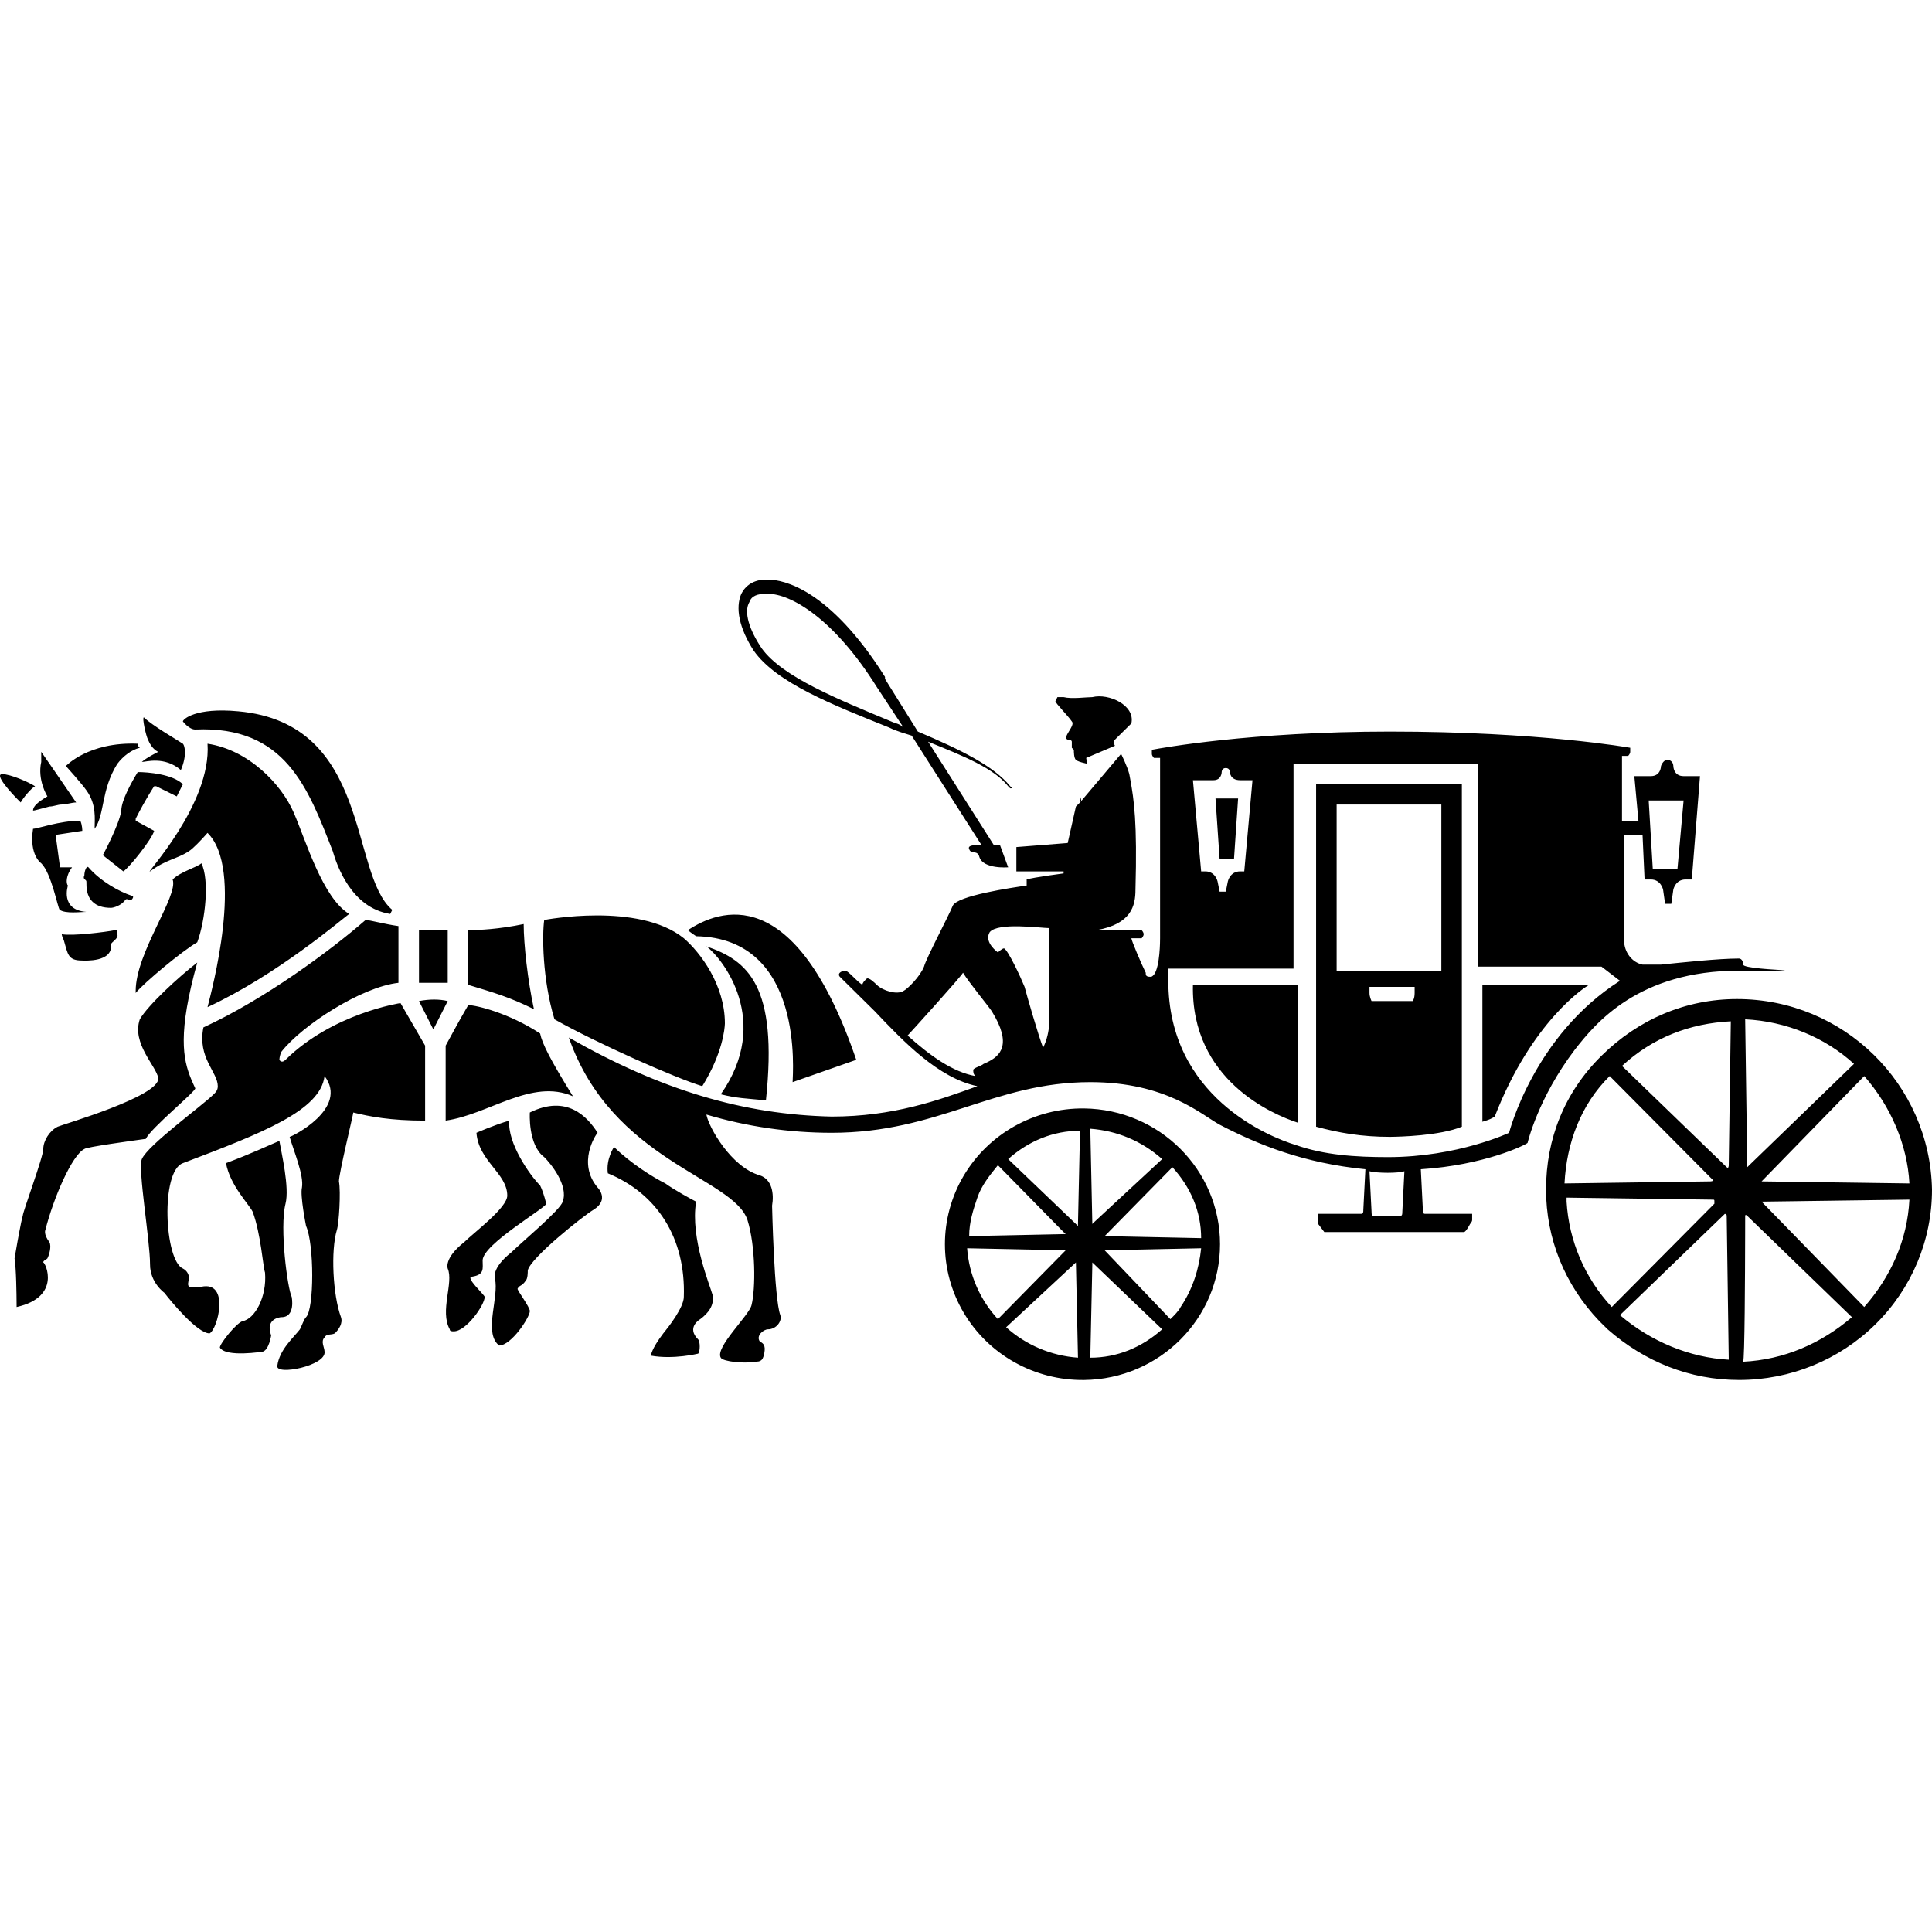 <svg xmlns="http://www.w3.org/2000/svg" xmlns:xlink="http://www.w3.org/1999/xlink" width="70px" height="70px" viewBox="0 0 70 70"><title>Coach-logo</title><g id="Page-1" stroke="none" stroke-width="1" fill="none" fill-rule="evenodd"><g id="Coach"><rect id="Rectangle-Copy-32" x="0" y="0" width="70" height="70"></rect><path d="M39.28,40.161 C42.009,40.194 44.204,42.387 44.204,45.08 C44.204,47.774 42.01,49.967 39.281,50 C37.486,50.021 35.818,49.089 34.914,47.558 C34.01,46.027 34.01,44.135 34.913,42.604 C35.817,41.073 37.485,40.14 39.28,40.161 Z M62.934,36.197 C66.801,36.197 69.926,39.28 70,43.098 C70.002,44.929 69.266,46.686 67.954,47.98 C66.642,49.275 64.863,50.001 63.008,49.999 C61.223,49.999 59.586,49.338 58.248,48.164 L58.173,48.09 L57.95,47.87 C56.685,46.548 56.016,44.86 56.016,43.098 C56.016,41.262 56.685,39.574 58.024,38.253 C59.363,36.931 61.074,36.197 62.934,36.197 Z M13.246,33.333 C13.395,33.333 13.916,33.48 14.437,33.554 L14.437,35.609 C13.098,35.756 10.941,37.151 10.197,38.106 C10.123,38.253 10.123,38.399 10.123,38.399 C10.123,38.399 10.197,38.546 10.345,38.399 C12.056,36.711 14.511,36.343 14.511,36.343 L15.403,37.885 L15.403,40.602 C14.139,40.602 13.395,40.455 12.8,40.308 C12.8,40.382 12.28,42.511 12.28,42.804 C12.354,43.172 12.28,44.346 12.205,44.566 C11.982,45.301 12.056,46.916 12.354,47.724 C12.429,47.943 12.28,48.164 12.131,48.311 C11.982,48.384 11.833,48.311 11.759,48.458 C11.61,48.604 11.759,48.825 11.759,48.971 C11.833,49.485 9.974,49.853 10.048,49.485 C10.123,48.898 10.643,48.458 10.867,48.164 C10.941,48.017 11.015,47.796 11.089,47.724 C11.387,47.43 11.387,45.08 11.089,44.419 C11.089,44.419 10.867,43.319 10.941,43.025 C11.015,42.584 10.643,41.703 10.494,41.19 C10.569,41.19 12.651,40.161 11.759,38.987 C11.61,40.235 9.527,41.043 6.626,42.143 C5.809,42.437 5.957,45.667 6.626,45.961 C6.766,46.031 6.852,46.174 6.85,46.328 C6.775,46.622 6.775,46.695 7.296,46.622 C8.337,46.401 7.891,48.164 7.593,48.311 C7.147,48.311 6.18,47.136 5.957,46.842 C5.957,46.842 5.436,46.475 5.436,45.814 C5.436,44.933 4.99,42.364 5.139,41.996 C5.362,41.483 7.296,40.088 7.742,39.648 C7.817,39.574 7.891,39.501 7.891,39.354 C7.891,38.84 7.147,38.326 7.37,37.225 C9.602,36.197 11.982,34.435 13.246,33.333 Z M50.363,26.506 C55.793,26.506 59.066,27.093 59.066,27.093 L59.066,27.24 C59.066,27.314 58.991,27.387 58.991,27.387 L58.768,27.387 L58.768,29.736 L59.363,29.736 L59.215,28.121 L59.81,28.121 C60.181,28.121 60.181,27.754 60.181,27.754 C60.181,27.754 60.256,27.533 60.405,27.533 C60.628,27.533 60.628,27.754 60.628,27.754 C60.628,27.754 60.628,28.121 61,28.121 L61.594,28.121 L61.297,31.865 L61.074,31.865 C60.702,31.865 60.628,32.232 60.628,32.232 L60.554,32.746 L60.33,32.746 L60.256,32.232 C60.256,32.232 60.181,31.865 59.81,31.865 L59.586,31.865 L59.512,30.25 L58.843,30.25 L58.843,34.067 C58.843,34.508 59.14,34.875 59.512,34.949 L60.181,34.949 C60.925,34.875 62.264,34.729 63.008,34.729 C63.008,34.729 63.157,34.729 63.157,34.949 C63.157,35.013 63.459,35.059 63.793,35.092 L63.928,35.104 C63.973,35.108 64.018,35.111 64.062,35.115 L64.192,35.124 C64.656,35.157 64.956,35.166 64.237,35.168 L63.739,35.169 C63.688,35.169 63.635,35.169 63.579,35.169 L63.008,35.169 C59.363,35.169 57.802,37.078 57.058,38.032 C55.718,39.795 55.347,41.409 55.347,41.409 C55.272,41.483 53.785,42.217 51.479,42.364 L51.553,43.832 C51.553,43.906 51.553,43.979 51.628,43.979 L53.339,43.979 L53.339,44.199 C53.339,44.272 53.264,44.346 53.264,44.346 C53.264,44.346 53.115,44.64 53.041,44.64 L47.983,44.64 L47.76,44.346 L47.76,43.979 L49.322,43.979 C49.396,43.979 49.396,43.906 49.396,43.832 L49.471,42.364 C47.239,42.143 45.602,41.483 44.189,40.749 C43.52,40.382 42.256,39.207 39.504,39.207 C36.007,39.207 33.999,41.043 30.131,41.043 C28.594,41.043 27.066,40.82 25.594,40.382 C25.668,40.822 26.486,42.29 27.528,42.584 C27.974,42.731 28.048,43.245 27.974,43.685 C27.974,43.685 28.048,47.062 28.272,47.65 C28.346,47.87 28.123,48.164 27.825,48.164 C27.677,48.164 27.379,48.384 27.528,48.604 C27.528,48.604 27.677,48.678 27.677,48.751 C27.751,48.825 27.677,49.192 27.602,49.265 C27.528,49.338 27.453,49.338 27.305,49.338 C27.007,49.412 26.189,49.338 26.115,49.192 C25.891,48.825 27.156,47.65 27.23,47.283 C27.379,46.695 27.379,45.154 27.081,44.199 C26.561,42.658 22.172,42.07 20.61,37.592 C23.958,39.501 26.933,40.382 30.131,40.455 C32.362,40.455 33.999,39.867 35.412,39.354 C33.999,39.06 32.735,37.738 31.693,36.637 L30.429,35.39 C30.429,35.39 30.354,35.316 30.429,35.243 C30.503,35.169 30.652,35.169 30.652,35.169 C30.875,35.316 31.024,35.536 31.247,35.683 C31.247,35.609 31.322,35.536 31.396,35.463 C31.47,35.39 31.693,35.609 31.768,35.683 C31.991,35.903 32.511,36.05 32.735,35.903 C32.884,35.83 33.33,35.39 33.479,35.022 C33.553,34.729 34.371,33.187 34.519,32.82 C34.668,32.453 36.677,32.159 37.198,32.085 L37.198,31.865 C37.42,31.792 38.536,31.645 38.536,31.645 L38.536,31.572 L36.825,31.572 L36.825,30.691 L38.685,30.544 L38.982,29.222 L39.131,29.075 L39.154,29.047 L39.131,29.002 L39.15,28.88 L39.153,28.904 C39.16,28.945 39.169,28.984 39.178,29.02 L40.619,27.314 C40.619,27.314 40.842,27.754 40.917,28.048 L40.951,28.234 C41.087,28.98 41.208,29.793 41.14,32.232 C41.14,32.82 40.991,33.48 39.726,33.701 L41.363,33.701 C41.363,33.701 41.437,33.774 41.437,33.848 C41.437,33.921 41.363,33.995 41.363,33.995 L40.991,33.995 C40.991,34.067 41.363,34.949 41.512,35.243 C41.512,35.316 41.512,35.39 41.661,35.39 C41.734,35.39 41.734,35.39 41.809,35.316 C42.032,35.022 42.032,34.067 42.032,33.995 L42.032,27.461 L41.809,27.461 C41.809,27.461 41.734,27.387 41.734,27.314 L41.734,27.167 L41.754,27.163 C42.036,27.109 45.317,26.506 50.363,26.506 Z M63.306,44.053 C63.231,43.979 63.231,44.053 63.231,44.053 L63.231,44.115 C63.231,44.135 63.231,44.16 63.231,44.19 L63.23,44.731 C63.227,46.145 63.214,49.281 63.157,49.338 C64.644,49.265 65.983,48.678 67.099,47.724 Z M62.495,43.98 L58.694,47.65 C59.81,48.604 61.223,49.192 62.636,49.265 L62.562,44.053 C62.562,43.979 62.487,43.979 62.487,43.979 Z M39.577,45.741 L39.577,45.814 L39.504,49.192 C40.47,49.192 41.363,48.825 42.107,48.164 L39.577,45.741 Z M38.982,45.741 L36.454,48.09 C37.172,48.735 38.089,49.123 39.057,49.192 L38.982,45.741 Z M22.247,41.556 C22.842,42.143 23.66,42.658 24.107,42.878 C24.404,43.098 25.073,43.465 25.222,43.538 C24.999,44.86 25.742,46.622 25.817,46.916 C25.891,47.283 25.668,47.577 25.371,47.796 C25.371,47.796 24.85,48.09 25.296,48.531 C25.371,48.604 25.371,48.971 25.296,49.045 C25.296,49.045 24.404,49.265 23.585,49.118 C23.585,49.118 23.585,48.898 24.032,48.311 L24.068,48.267 C24.217,48.084 24.776,47.371 24.776,46.989 C24.85,44.86 23.809,43.245 22.023,42.511 C21.95,41.996 22.247,41.556 22.247,41.556 Z M10.123,41.336 C10.197,41.777 10.494,43.025 10.345,43.612 C10.123,44.493 10.42,46.695 10.569,46.989 C10.569,46.989 10.718,47.724 10.197,47.724 C10.123,47.724 9.602,47.796 9.825,48.384 C9.825,48.384 9.75,48.898 9.527,48.971 C9.527,48.971 8.188,49.192 7.966,48.825 C7.966,48.678 8.561,47.943 8.783,47.87 C9.23,47.796 9.676,46.989 9.602,46.108 C9.527,45.888 9.453,44.713 9.156,43.906 C9.007,43.612 8.337,42.951 8.188,42.143 C9.156,41.777 9.602,41.556 10.123,41.336 Z M19.197,40.308 C20.536,39.648 21.279,40.455 21.652,41.043 C21.577,41.116 20.908,42.143 21.652,43.025 C21.652,43.025 22.098,43.465 21.503,43.832 C21.131,44.053 19.197,45.594 19.122,46.035 C19.122,46.108 19.122,46.328 19.048,46.401 C18.9,46.622 18.825,46.548 18.751,46.695 C18.751,46.769 19.197,47.356 19.197,47.503 C19.197,47.724 18.528,48.751 18.082,48.751 L18.007,48.678 C17.561,48.164 18.082,46.989 17.933,46.328 C17.933,46.328 17.784,45.961 18.528,45.374 C18.9,45.007 20.313,43.832 20.387,43.538 C20.61,42.951 19.941,42.143 19.718,41.924 C19.122,41.483 19.197,40.308 19.197,40.308 Z M18.453,40.602 C18.379,41.409 19.197,42.584 19.569,42.951 C19.644,43.098 19.718,43.319 19.792,43.612 C19.792,43.759 17.487,45.08 17.487,45.667 C17.487,45.961 17.561,46.182 17.114,46.255 C16.817,46.255 17.561,46.916 17.561,46.989 C17.561,47.283 16.891,48.237 16.445,48.237 C16.37,48.237 16.296,48.237 16.296,48.164 C15.924,47.503 16.445,46.475 16.222,45.961 C16.222,45.961 16.073,45.594 16.817,45.007 C17.189,44.64 18.379,43.759 18.379,43.319 C18.379,42.511 17.338,42.07 17.263,41.043 C17.263,41.043 17.933,40.749 18.453,40.602 Z M35.041,45.227 C35.11,46.183 35.503,47.088 36.156,47.796 L38.611,45.301 Z M43.52,45.227 L40.024,45.301 L42.405,47.796 C42.553,47.65 42.702,47.503 42.776,47.356 C43.222,46.695 43.445,45.961 43.52,45.227 Z M56.76,43.392 L56.76,43.538 C56.844,44.959 57.422,46.307 58.397,47.356 L62.116,43.612 L62.115,43.502 C62.113,43.465 62.101,43.465 62.041,43.465 L56.76,43.392 Z M7.147,34.875 C6.438,37.42 6.623,38.366 6.927,39.099 L6.999,39.265 L7.073,39.427 C7.147,39.501 5.436,40.896 5.287,41.262 C4.767,41.336 3.13,41.556 3.056,41.63 C2.61,41.85 1.941,43.392 1.643,44.566 C1.643,44.566 1.568,44.713 1.792,45.007 C1.866,45.154 1.792,45.448 1.717,45.594 C1.643,45.667 1.568,45.667 1.568,45.741 C1.643,45.741 2.238,46.989 0.602,47.356 L0.601,47.231 C0.599,46.892 0.588,45.952 0.527,45.594 C0.527,45.594 0.576,45.306 0.635,44.977 L0.688,44.69 C0.741,44.405 0.795,44.141 0.824,44.053 C0.824,43.906 1.568,41.924 1.568,41.63 C1.568,41.336 1.792,40.969 2.09,40.822 C2.238,40.749 5.809,39.721 5.734,39.06 C5.66,38.62 4.767,37.812 5.065,36.931 C5.362,36.417 6.478,35.39 7.147,34.875 Z M69.182,43.465 L63.826,43.538 L67.545,47.356 C68.512,46.255 69.107,44.933 69.182,43.465 Z M42.478,42.29 L40.024,44.787 L43.52,44.86 C43.52,43.906 43.148,43.025 42.478,42.29 Z M36.156,42.217 C35.859,42.584 35.561,42.951 35.412,43.392 C35.263,43.832 35.115,44.272 35.115,44.787 L38.611,44.713 L38.462,44.566 Z M39.131,40.969 C38.164,40.969 37.272,41.336 36.528,41.996 L39.057,44.419 L39.057,44.346 Z M39.504,40.896 L39.577,44.346 L39.652,44.272 L42.107,41.996 C41.363,41.336 40.47,40.969 39.504,40.896 Z M50.884,42.437 C50.66,42.511 49.917,42.511 49.619,42.437 L49.694,43.906 C49.694,43.979 49.694,44.053 49.768,44.053 L50.735,44.053 C50.809,44.053 50.809,43.979 50.809,43.906 Z M67.545,38.987 L63.826,42.804 L69.182,42.878 C69.107,41.483 68.512,40.088 67.545,38.987 Z M58.322,38.987 C57.28,40.014 56.76,41.409 56.685,42.878 L61.967,42.804 C61.967,42.804 62.116,42.804 62.041,42.731 L61.967,42.658 Z M62.711,37.004 C61.223,37.078 59.884,37.592 58.768,38.62 L62.562,42.29 C62.636,42.364 62.636,42.217 62.636,42.217 Z M63.231,36.931 L63.306,42.217 L63.306,42.29 L63.38,42.217 L67.174,38.546 C66.132,37.592 64.719,37.004 63.231,36.931 Z M53.561,27.68 L46.867,27.68 L46.867,35.096 L42.33,35.096 L42.33,35.536 C42.33,39.721 45.975,41.19 46.941,41.483 C47.983,41.85 49.098,41.924 50.289,41.924 C52.817,41.924 54.677,41.043 54.677,41.043 C54.677,41.043 55.57,37.519 58.694,35.536 L58.024,35.022 L53.561,35.022 L53.561,27.68 Z M52.966,28.415 L52.966,40.822 C52.159,41.155 50.682,41.186 50.408,41.189 L50.363,41.19 C49.322,41.19 48.503,41.043 47.685,40.822 L47.685,28.415 L52.966,28.415 Z M47.016,35.683 L47.016,40.675 C46.123,40.382 43.148,39.133 43.222,35.683 L47.016,35.683 Z M57.578,35.683 C57.429,35.756 55.496,37.004 54.157,40.455 C53.934,40.602 53.785,40.602 53.636,40.675 L53.71,40.644 L53.71,35.683 Z M16.965,36.417 C17.263,36.417 18.453,36.711 19.569,37.445 C19.644,37.812 19.941,38.399 20.759,39.721 C19.271,39.06 17.709,40.382 16.147,40.602 L16.147,37.885 C16.147,37.885 16.336,37.537 16.54,37.167 L16.677,36.92 C16.79,36.718 16.896,36.532 16.965,36.417 Z M25.594,34.288 C27.081,34.802 28.197,35.683 27.751,39.867 C27.007,39.795 26.71,39.795 26.115,39.648 C27.974,37.004 26.189,34.729 25.594,34.288 Z M19.718,33.333 C19.718,33.333 23.139,32.673 24.776,33.995 C25.371,34.508 26.264,35.683 26.264,37.078 L26.263,37.101 C26.257,37.254 26.189,38.152 25.445,39.354 C24.478,39.06 21.652,37.812 20.09,36.931 C19.644,35.463 19.644,33.848 19.718,33.333 Z M24.924,33.701 C26.04,32.967 28.792,31.865 31.024,38.399 L28.718,39.207 C28.718,38.913 29.165,33.995 25.222,33.921 C25.222,33.921 24.999,33.774 24.924,33.701 Z M34.892,35.243 C34.817,35.39 32.957,37.445 32.884,37.519 C33.701,38.253 34.519,38.84 35.338,38.987 C35.263,38.913 35.263,38.84 35.263,38.766 C35.263,38.693 35.561,38.62 35.636,38.546 L35.761,38.49 C36.242,38.261 36.686,37.853 35.933,36.637 C35.785,36.417 35.115,35.609 34.892,35.243 Z M38.016,33.627 C37.718,33.627 36.156,33.407 35.859,33.774 C35.636,34.141 36.156,34.508 36.156,34.508 C36.156,34.508 36.305,34.361 36.379,34.361 C36.528,34.435 36.974,35.39 37.123,35.756 C37.198,36.05 37.644,37.592 37.793,37.959 C38.09,37.372 38.016,36.711 38.016,36.637 Z M15.181,36.27 C15.552,36.197 15.924,36.197 16.222,36.27 L15.701,37.298 Z M18.974,33.48 C18.974,34.214 19.122,35.536 19.346,36.564 C18.453,36.124 17.933,35.977 16.965,35.683 L16.965,33.701 L17.06,33.7 C17.336,33.697 18.071,33.671 18.974,33.48 Z M7.519,26.946 C9.007,27.167 10.197,28.415 10.643,29.443 C11.089,30.47 11.685,32.526 12.651,33.114 C12.354,33.333 10.048,35.316 7.519,36.49 C7.668,35.903 8.858,31.498 7.519,30.177 C7.519,30.177 7.515,30.181 7.508,30.189 L7.433,30.274 C7.292,30.43 7.012,30.731 6.85,30.838 C6.404,31.131 6.031,31.131 5.436,31.572 C5.213,31.719 7.668,29.149 7.519,26.946 Z M51.255,35.756 L49.619,35.756 L49.619,35.977 C49.619,36.124 49.694,36.27 49.694,36.27 L51.182,36.27 C51.182,36.27 51.255,36.197 51.255,35.977 L51.255,35.756 Z M7.296,31.278 C7.593,31.865 7.445,33.333 7.147,34.141 C6.626,34.435 5.213,35.609 4.916,35.977 L4.916,35.903 C4.916,34.508 6.478,32.453 6.255,31.865 C6.553,31.572 7.147,31.425 7.296,31.278 Z M16.222,33.701 L16.222,35.609 L15.181,35.609 L15.181,33.701 L16.222,33.701 Z M52.223,29.149 L48.429,29.149 L48.429,35.169 L52.223,35.169 L52.223,29.149 Z M4.172,33.701 C4.172,33.701 4.247,33.627 4.247,33.848 C4.321,33.995 4.023,34.141 4.023,34.214 C4.098,34.875 3.056,34.802 2.982,34.802 C2.461,34.802 2.461,34.582 2.312,34.067 C2.238,33.921 2.238,33.848 2.238,33.848 C2.61,33.921 3.8,33.774 4.172,33.701 Z M6.626,26.139 C6.626,26.066 7.073,25.625 8.635,25.772 C13.47,26.212 12.651,31.645 14.213,32.967 L14.139,33.114 C12.726,32.893 12.205,31.351 12.056,30.838 C11.164,28.562 10.345,26.285 7.073,26.432 C6.85,26.432 6.626,26.139 6.626,26.139 Z M2.908,29.736 C2.982,29.883 2.982,30.103 2.982,30.103 L2.015,30.25 L2.164,31.351 L2.164,31.425 L2.61,31.425 C2.387,31.719 2.387,32.012 2.461,32.085 C2.461,32.085 2.164,32.967 3.13,33.04 C2.908,33.04 2.387,33.114 2.164,32.967 C2.09,32.893 1.866,31.645 1.494,31.278 C1.494,31.278 1.048,30.985 1.197,30.03 C1.346,30.03 2.164,29.736 2.908,29.736 Z M3.177,31.41 L3.205,31.425 C3.652,31.938 4.321,32.306 4.767,32.453 C4.841,32.453 4.841,32.526 4.767,32.599 C4.693,32.673 4.618,32.526 4.544,32.599 C4.395,32.82 4.098,32.893 4.023,32.893 C3.725,32.893 3.503,32.82 3.354,32.673 C3.13,32.453 3.13,32.159 3.13,31.938 C3.13,31.865 2.982,31.865 3.056,31.719 C3.056,31.572 3.13,31.351 3.205,31.425 Z M44.413,27.827 C44.264,27.827 44.264,27.974 44.264,27.974 C44.264,27.974 44.264,28.268 43.966,28.268 L43.222,28.268 L43.52,31.572 L43.669,31.572 C44.04,31.572 44.115,31.938 44.115,31.938 L44.189,32.306 L44.413,32.306 L44.487,31.938 C44.487,31.938 44.562,31.572 44.933,31.572 L45.082,31.572 L45.38,28.268 L44.933,28.268 C44.562,28.268 44.562,27.974 44.562,27.974 C44.562,27.974 44.562,27.827 44.413,27.827 Z M4.99,27.974 C5.362,27.974 6.255,28.048 6.626,28.415 L6.404,28.855 L5.66,28.488 L5.585,28.488 C5.585,28.488 5.287,28.929 4.916,29.663 L4.916,29.736 L5.585,30.103 C5.511,30.397 4.693,31.425 4.469,31.572 L3.725,30.985 C3.725,30.985 4.321,29.883 4.395,29.369 C4.395,29.002 4.767,28.341 4.99,27.974 Z M61,29.002 L59.735,29.002 L59.884,31.498 L60.776,31.498 L61,29.002 Z M27.863,21.001 C28.362,21.014 30.038,21.307 32.065,24.524 L32.065,24.597 L33.255,26.506 C34.817,27.167 36.007,27.754 36.602,28.488 C36.639,28.525 36.658,28.543 36.667,28.543 L36.672,28.538 C36.667,28.556 36.657,28.56 36.638,28.561 L36.602,28.562 L36.528,28.488 C36.007,27.827 34.892,27.387 33.627,26.873 L36.007,30.617 L36.231,30.617 L36.528,31.425 C36.528,31.425 35.636,31.498 35.487,31.058 C35.412,30.764 35.189,30.985 35.115,30.764 C35.041,30.617 35.338,30.617 35.487,30.617 L35.561,30.617 L33.032,26.653 C32.809,26.579 32.511,26.506 32.214,26.359 C30.205,25.551 28.123,24.744 27.305,23.569 C26.784,22.762 26.635,22.027 26.859,21.514 C27.007,21.22 27.305,21 27.751,21 Z M44.859,28.929 L44.71,31.131 L44.189,31.131 L44.04,28.929 L44.859,28.929 Z M4.763,26.942 L4.99,26.946 C4.99,27.02 4.99,27.02 5.065,27.093 C4.767,27.167 4.469,27.387 4.247,27.68 C3.652,28.635 3.8,29.516 3.428,30.03 C3.428,29.663 3.503,29.149 3.13,28.635 C2.982,28.415 2.387,27.754 2.387,27.754 C2.387,27.754 3.205,26.873 4.99,26.946 Z M1.494,27.24 C1.494,27.24 2.312,28.415 2.759,29.075 C2.61,29.075 2.387,29.149 2.238,29.149 C2.09,29.149 1.941,29.222 1.792,29.222 C1.494,29.296 1.271,29.369 1.197,29.369 C1.197,29.222 1.346,29.075 1.717,28.855 C1.717,28.855 1.346,28.268 1.494,27.607 Z M0.081,28.048 C0.378,28.048 1.048,28.341 1.271,28.488 C1.122,28.562 0.824,28.929 0.75,29.075 C0.378,28.708 -0.217,28.048 0.081,28.048 Z M5.213,25.992 C5.511,26.285 6.404,26.799 6.626,26.946 C6.701,27.02 6.775,27.387 6.553,27.901 C5.957,27.387 5.287,27.607 5.139,27.607 C5.287,27.461 5.734,27.24 5.734,27.24 C5.734,27.24 5.511,27.167 5.362,26.799 C5.287,26.653 5.139,25.992 5.213,25.992 Z M39.577,25.258 C40.173,25.111 41.14,25.551 40.991,26.212 L40.47,26.726 C40.321,26.873 40.321,26.873 40.396,27.02 L39.355,27.461 L39.39,27.672 L39.37,27.668 C39.28,27.648 39.11,27.606 39.023,27.561 L38.982,27.533 C38.908,27.461 38.908,27.24 38.908,27.167 L38.834,27.093 L38.834,26.873 C38.834,26.799 38.685,26.799 38.685,26.799 C38.462,26.726 38.982,26.285 38.834,26.139 C38.685,25.919 38.239,25.478 38.239,25.404 L38.313,25.258 L38.536,25.258 C38.834,25.332 39.355,25.258 39.577,25.258 Z M27.825,21.514 L27.751,21.514 C27.453,21.514 27.23,21.587 27.156,21.807 C26.933,22.174 27.156,22.835 27.602,23.496 C28.346,24.524 30.354,25.332 32.288,26.139 C32.437,26.212 32.586,26.212 32.735,26.359 L31.768,24.891 C30.205,22.395 28.643,21.514 27.825,21.514 Z" id="Combined-Shape" fill="#000000" fill-rule="nonzero"></path></g></g></svg>